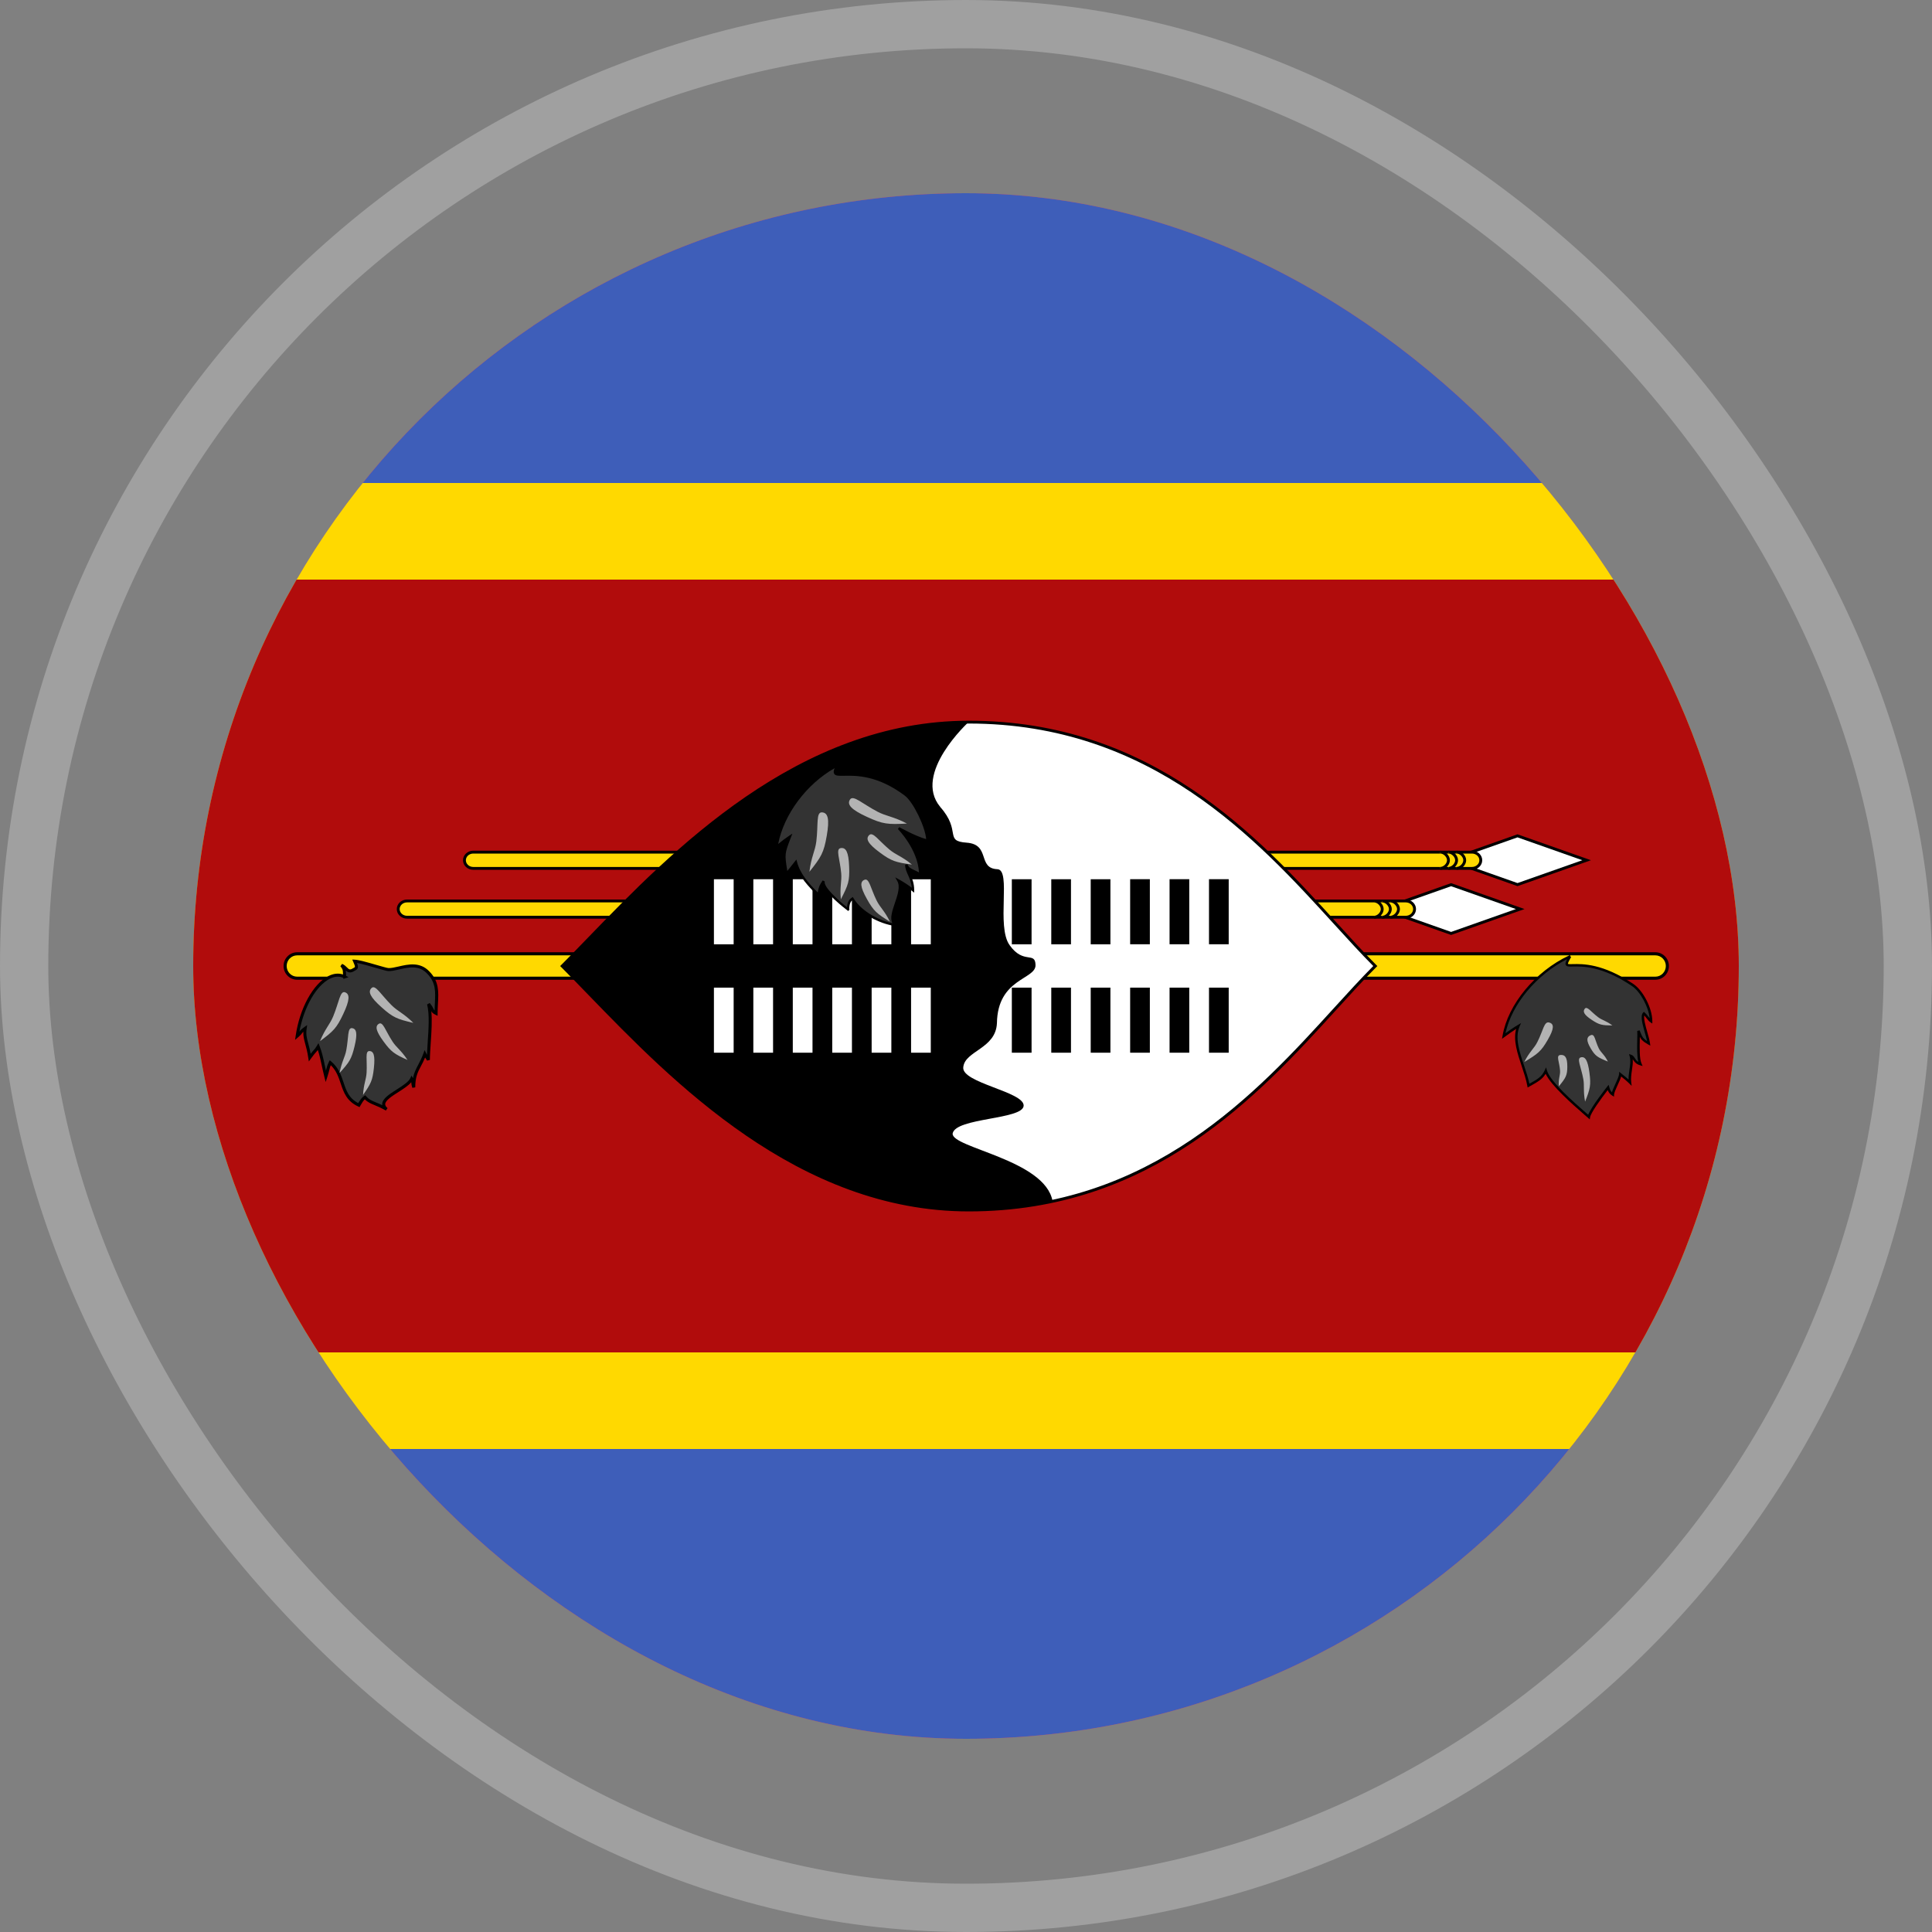 <svg width="80" height="80" viewBox="0 0 80 80" fill="none" xmlns="http://www.w3.org/2000/svg">
<rect x="0" y="0" width="80" height="80" fill="#808080" stroke="none"/>
<rect x="1" y="1" width="78" height="78" rx="39" stroke="white" stroke-opacity="0.25" stroke-width="2"/>
<g clip-path="url(#clip0_548_3760)">
<rect x="8" y="8" width="64" height="64" rx="32" fill="#FF4E4E"/>
<path d="M-8 8L88 8L88 72L-8 72L-8 8Z" fill="#3E5EB9"/>
<path d="M-8 20L88 20V60L-8 60L-8 20Z" fill="#FFD900"/>
<path d="M-8 24L88 24V56L-8 56L-8 24Z" fill="#B10C0C"/>
<path d="M62.839 34.609L59.977 35.62L62.839 36.63L65.701 35.62L62.839 34.609Z" fill="white"/>
<path d="M62.837 36.693L59.797 35.62L62.837 34.547L65.877 35.62L62.837 36.693ZM60.154 35.62L62.837 36.566L65.521 35.62L62.837 34.673L60.154 35.62Z" fill="black"/>
<path d="M19.601 35.285L60.954 35.285C61.156 35.285 61.32 35.435 61.32 35.621C61.32 35.808 61.156 35.959 60.954 35.959L19.601 35.959C19.399 35.959 19.234 35.808 19.234 35.621C19.234 35.435 19.399 35.285 19.601 35.285Z" fill="#FFD900"/>
<path d="M60.95 36.017L19.597 36.017C19.362 36.017 19.172 35.84 19.172 35.621C19.172 35.403 19.363 35.225 19.597 35.225L60.95 35.225C61.185 35.225 61.376 35.403 61.376 35.621C61.376 35.84 61.185 36.017 60.95 36.017ZM19.597 35.344C19.428 35.344 19.291 35.468 19.291 35.621C19.291 35.775 19.428 35.899 19.597 35.899L60.95 35.899C61.119 35.899 61.257 35.775 61.257 35.621C61.257 35.468 61.119 35.344 60.95 35.344L19.597 35.344Z" fill="black"/>
<path d="M60.315 35.957C60.483 35.957 60.652 35.789 60.652 35.62C60.652 35.451 60.483 35.283 60.315 35.283M59.978 35.956C60.146 35.956 60.315 35.788 60.315 35.619C60.315 35.45 60.146 35.282 59.978 35.282M59.641 35.956C59.809 35.956 59.978 35.787 59.978 35.618C59.978 35.45 59.809 35.281 59.641 35.281" fill="#FFD900"/>
<path d="M60.315 36.017V35.898C60.45 35.898 60.592 35.756 60.592 35.621C60.592 35.486 60.449 35.343 60.315 35.343V35.225C60.514 35.225 60.711 35.421 60.711 35.621C60.711 35.82 60.514 36.017 60.315 36.017ZM59.978 36.017V35.898C60.113 35.898 60.255 35.756 60.255 35.621C60.255 35.486 60.112 35.343 59.978 35.343V35.225C60.177 35.225 60.374 35.421 60.374 35.621C60.374 35.82 60.177 36.017 59.978 36.017ZM59.641 36.017V35.898C59.776 35.898 59.918 35.756 59.918 35.621C59.918 35.486 59.775 35.343 59.641 35.343V35.225C59.84 35.225 60.037 35.421 60.037 35.621C60.037 35.82 59.84 36.017 59.641 36.017Z" fill="black"/>
<path d="M60.089 36.633L57.227 37.643L60.089 38.653L62.951 37.643L60.089 36.633Z" fill="white"/>
<path d="M60.087 38.715L57.047 37.642L60.087 36.569L63.127 37.642L60.087 38.715ZM57.404 37.642L60.087 38.589L62.771 37.642L60.087 36.696L57.404 37.642Z" fill="black"/>
<path d="M16.858 37.306L58.212 37.306C58.413 37.306 58.578 37.457 58.578 37.643C58.578 37.83 58.413 37.98 58.212 37.98L16.858 37.98C16.656 37.98 16.492 37.83 16.492 37.643C16.492 37.457 16.656 37.306 16.858 37.306Z" fill="#FFD900"/>
<path d="M58.209 38.039L16.855 38.039C16.621 38.039 16.43 37.862 16.43 37.643C16.43 37.425 16.621 37.247 16.855 37.247L58.209 37.247C58.444 37.247 58.634 37.425 58.634 37.643C58.634 37.862 58.443 38.039 58.209 38.039ZM16.855 37.366C16.687 37.366 16.549 37.49 16.549 37.643C16.549 37.797 16.687 37.921 16.855 37.921L58.209 37.921C58.378 37.921 58.515 37.797 58.515 37.643C58.515 37.49 58.378 37.366 58.209 37.366L16.855 37.366Z" fill="black"/>
<path d="M57.572 37.98C57.741 37.98 57.91 37.812 57.91 37.643C57.91 37.474 57.741 37.306 57.572 37.306M57.236 37.98C57.404 37.98 57.572 37.812 57.572 37.643C57.572 37.474 57.404 37.306 57.236 37.306M56.898 37.979C57.067 37.979 57.236 37.811 57.236 37.642C57.236 37.473 57.067 37.305 56.898 37.305" fill="#FFD900"/>
<path d="M57.572 38.04V37.922C57.708 37.922 57.85 37.779 57.85 37.644C57.85 37.509 57.707 37.367 57.572 37.367V37.248C57.772 37.248 57.968 37.445 57.968 37.644C57.968 37.844 57.772 38.04 57.572 38.04ZM57.236 38.04V37.922C57.371 37.922 57.513 37.779 57.513 37.644C57.513 37.509 57.371 37.367 57.236 37.367V37.248C57.435 37.248 57.631 37.445 57.631 37.644C57.631 37.844 57.435 38.04 57.236 38.04ZM56.898 38.04V37.922C57.034 37.922 57.176 37.779 57.176 37.644C57.176 37.509 57.033 37.367 56.898 37.367V37.248C57.098 37.248 57.294 37.445 57.294 37.644C57.294 37.844 57.098 38.04 56.898 38.04Z" fill="black"/>
<path d="M12.303 39.494L68.543 39.494C68.818 39.494 69.041 39.72 69.041 39.999C69.041 40.278 68.818 40.504 68.543 40.504L12.303 40.504C12.028 40.504 11.805 40.278 11.805 39.999C11.805 39.72 12.028 39.494 12.303 39.494Z" fill="#FFD900"/>
<path d="M68.545 40.569L12.304 40.569C11.994 40.569 11.742 40.314 11.742 40C11.742 39.687 11.994 39.431 12.304 39.431L68.545 39.431C68.854 39.431 69.106 39.687 69.106 40C69.106 40.314 68.854 40.569 68.545 40.569ZM12.304 39.559C12.064 39.559 11.87 39.757 11.87 40C11.87 40.244 12.064 40.442 12.304 40.442L68.545 40.442C68.784 40.442 68.979 40.244 68.979 40C68.979 39.757 68.784 39.559 68.545 39.559L12.304 39.559Z" fill="black"/>
<path d="M56.951 40.001C53.584 43.367 49.095 50.101 40.116 50.101C32.26 50.101 26.649 43.368 23.281 40.001C26.648 36.633 32.259 29.9 40.116 29.9C49.094 29.9 53.583 36.633 56.951 40.001Z" fill="white"/>
<path d="M40.114 50.162C33.05 50.162 27.821 44.764 24.36 41.192C23.963 40.781 23.587 40.394 23.237 40.044L23.195 40.002L23.237 39.96C23.587 39.611 23.961 39.224 24.358 38.814C27.819 35.241 33.048 29.843 40.114 29.843C47.728 29.843 52.125 34.669 55.335 38.194C55.919 38.835 56.47 39.44 56.99 39.96L57.033 40.003L56.99 40.044C56.47 40.565 55.919 41.169 55.337 41.81C52.126 45.335 47.729 50.162 40.114 50.162V50.162ZM23.363 40.001C23.701 40.341 24.063 40.715 24.446 41.109C27.892 44.666 33.1 50.042 40.114 50.042C47.677 50.042 52.053 45.237 55.248 41.728C55.817 41.103 56.355 40.514 56.864 40.001C56.355 39.489 55.816 38.898 55.247 38.273C52.051 34.764 47.675 29.96 40.113 29.96C33.097 29.96 27.889 35.338 24.442 38.896C24.061 39.289 23.7 39.663 23.362 40.001H23.363Z" fill="black"/>
<path d="M38.931 33.413C39.826 34.42 39.078 34.827 40.027 34.893C41.027 34.966 40.46 35.957 41.301 35.992C41.889 36.018 41.242 38.367 41.809 39.141C42.385 39.95 42.868 39.378 42.879 39.962C42.889 40.566 41.309 40.504 41.281 42.364C41.235 43.435 39.949 43.505 39.887 44.194C39.811 44.843 42.421 45.207 42.387 45.788C42.351 46.367 39.568 46.276 39.447 46.936C39.385 47.529 43.27 48.016 43.583 49.731C43.003 49.92 41.354 50.098 40.107 50.1C32.252 50.105 26.64 43.365 23.273 39.999C26.641 36.632 32.252 29.898 40.108 29.898C40.108 29.898 37.777 32.029 38.933 33.412H38.932L38.931 33.413Z" fill="black"/>
<path d="M29.969 39.101V36.407V39.101ZM31.601 36.407V39.101V36.407ZM33.235 36.407V39.101V36.407Z" fill="black"/>
<path d="M33.644 39.101H32.828V36.407H33.644V39.101ZM32.011 39.101H31.194V36.407H32.011V39.101ZM30.379 39.101H29.562V36.407H30.379V39.101Z" fill="white"/>
<path d="M29.969 43.591V40.897V43.591ZM31.601 40.897V43.591V40.897ZM33.235 40.897V43.591V40.897Z" fill="black"/>
<path d="M33.644 43.591H32.828V40.897H33.644V43.591ZM32.011 43.591H31.194V40.897H32.011V43.591ZM30.379 43.591H29.562V40.897H30.379V43.591Z" fill="white"/>
<path d="M34.867 39.102V36.409V39.102ZM36.5 36.409V39.102V36.409ZM38.133 36.409V39.102V36.409Z" fill="black"/>
<path d="M38.542 39.102H37.726V36.409H38.542V39.102ZM36.909 39.102H36.093V36.409H36.909V39.102ZM35.277 39.102H34.461V36.409H35.277V39.102Z" fill="white"/>
<path d="M34.867 43.591V40.897V43.591ZM36.5 40.897V43.591V40.897ZM38.133 40.897V43.591V40.897Z" fill="black"/>
<path d="M38.542 43.591H37.726V40.897H38.542V43.591ZM36.909 43.591H36.093V40.897H36.909V43.591ZM35.277 43.591H34.461V40.897H35.277V43.591Z" fill="white"/>
<path d="M42.305 39.1V36.406V39.1ZM43.937 36.406V39.1V36.406ZM45.571 36.406V39.1V36.406Z" fill="black"/>
<path d="M45.98 39.101H45.164V36.407H45.98V39.101ZM44.347 39.101H43.531V36.407H44.347V39.101ZM42.715 39.101H41.898V36.407H42.715V39.101Z" fill="black"/>
<path d="M42.305 43.59V40.896V43.59ZM43.937 40.896V43.59V40.896ZM45.571 40.896V43.59V40.896Z" fill="black"/>
<path d="M45.98 43.59H45.164V40.896H45.98V43.59ZM44.347 43.59H43.531V40.896H44.347V43.59ZM42.715 43.59H41.898V40.896H42.715V43.59Z" fill="black"/>
<path d="M47.203 39.1V36.406V39.1ZM48.836 36.406V39.1V36.406ZM50.469 36.406V39.1V36.406Z" fill="black"/>
<path d="M50.878 39.1H50.062V36.406H50.878V39.1ZM49.245 39.1H48.429V36.406H49.245V39.1ZM47.613 39.1H46.797V36.406H47.613V39.1Z" fill="black"/>
<path d="M47.203 43.59V40.896V43.59ZM48.836 40.896V43.59V40.896ZM50.469 40.896V43.59V40.896Z" fill="black"/>
<path d="M50.878 43.59H50.062V40.896H50.878V43.59ZM49.245 43.59H48.429V40.896H49.245V43.59ZM47.613 43.59H46.797V40.896H47.613V43.59Z" fill="black"/>
<path d="M65.012 39.6C64.502 40.483 65.403 39.306 67.603 40.785C68.011 41.06 68.367 41.785 68.367 42.288C68.263 42.219 68.187 42.065 68.073 41.965C67.913 42.126 68.225 42.859 68.271 43.204C67.927 43.012 67.96 42.921 67.846 42.684C67.869 42.97 67.787 43.758 67.924 44.061C67.653 43.983 67.671 43.765 67.529 43.721C67.625 44.065 67.445 44.438 67.493 44.824C67.334 44.667 67.166 44.544 67.093 44.481C67.08 44.665 66.788 45.147 66.781 45.322C66.647 45.241 66.611 45.114 66.588 45.029C66.421 45.238 65.828 46.014 65.79 46.25C65.333 45.846 64.161 44.863 64.008 44.34C63.873 44.637 63.678 44.737 63.292 44.953C63.14 44.126 62.57 43.196 62.875 42.486C62.659 42.614 62.482 42.742 62.266 42.9C62.47 41.702 63.513 40.297 65.014 39.601L65.012 39.6Z" fill="#333333"/>
<path d="M65.825 46.349L65.757 46.288C65.714 46.251 65.665 46.207 65.61 46.16C65.12 45.732 64.238 44.961 64.001 44.463C63.867 44.69 63.677 44.796 63.362 44.972L63.256 45.032L63.243 44.963C63.195 44.698 63.1 44.417 63.01 44.145C62.833 43.617 62.652 43.072 62.781 42.604C62.622 42.705 62.474 42.811 62.296 42.942L62.195 43.015L62.217 42.892C62.44 41.586 63.574 40.219 64.978 39.562L64.985 39.55H65.015L65.028 39.608L65.058 39.626C65.019 39.694 64.913 39.876 64.926 39.911C64.942 39.926 65.041 39.923 65.129 39.922C65.53 39.912 66.366 39.892 67.633 40.743C68.045 41.021 68.419 41.758 68.419 42.289V42.383L68.34 42.33C68.278 42.289 68.227 42.224 68.175 42.155C68.146 42.119 68.117 42.081 68.087 42.048C68.053 42.183 68.144 42.503 68.213 42.747C68.262 42.917 68.307 43.078 68.323 43.199L68.337 43.298L68.249 43.25C68.028 43.126 67.953 43.038 67.902 42.935C67.902 42.977 67.9 43.022 67.9 43.068C67.893 43.395 67.882 43.843 67.973 44.041L68.017 44.141L67.913 44.111C67.737 44.06 67.667 43.952 67.616 43.873C67.613 43.869 67.61 43.864 67.607 43.86C67.621 44.01 67.597 44.163 67.575 44.312C67.551 44.478 67.525 44.65 67.546 44.819L67.564 44.964L67.461 44.862C67.349 44.751 67.232 44.657 67.146 44.589C67.14 44.584 67.135 44.58 67.129 44.575C67.101 44.672 67.044 44.796 66.985 44.925C66.916 45.076 66.838 45.247 66.835 45.324L66.832 45.41L66.759 45.366C66.653 45.302 66.601 45.212 66.572 45.137C66.283 45.507 65.871 46.083 65.843 46.259L65.829 46.35L65.825 46.349ZM64.019 44.196L64.056 44.327C64.191 44.785 65.157 45.631 65.676 46.085C65.707 46.112 65.736 46.138 65.764 46.161C65.9 45.815 66.519 45.034 66.548 44.998L66.611 44.919L66.637 45.016C66.652 45.074 66.676 45.163 66.747 45.233C66.774 45.137 66.831 45.013 66.89 44.883C66.962 44.725 67.037 44.561 67.043 44.478L67.05 44.378L67.126 44.444C67.146 44.461 67.174 44.483 67.206 44.509C67.27 44.56 67.35 44.624 67.435 44.701C67.433 44.563 67.453 44.428 67.472 44.297C67.502 44.099 67.53 43.912 67.48 43.736L67.455 43.647L67.543 43.675C67.62 43.698 67.659 43.759 67.697 43.818C67.732 43.874 67.769 43.931 67.84 43.973C67.781 43.736 67.789 43.37 67.795 43.066C67.798 42.911 67.802 42.776 67.795 42.69L67.891 42.664C67.915 42.715 67.933 42.759 67.949 42.799C67.999 42.921 68.029 42.996 68.201 43.107C68.18 43.01 68.148 42.895 68.114 42.776C68.01 42.407 67.911 42.059 68.037 41.931L68.07 41.898L68.106 41.929C68.161 41.978 68.208 42.037 68.252 42.095C68.272 42.12 68.291 42.144 68.31 42.166C68.259 41.684 67.926 41.064 67.575 40.828C66.335 39.993 65.52 40.014 65.13 40.022C64.967 40.026 64.877 40.029 64.838 39.963C64.808 39.911 64.824 39.846 64.891 39.715C63.62 40.358 62.597 41.587 62.339 42.784C62.517 42.655 62.67 42.549 62.85 42.443L62.983 42.364L62.921 42.506C62.722 42.968 62.917 43.55 63.105 44.113C63.189 44.365 63.276 44.625 63.329 44.876C63.669 44.685 63.842 44.586 63.963 44.32L64.019 44.197L64.019 44.196Z" fill="black"/>
<path d="M63.117 43.974C63.329 43.551 63.524 43.417 63.661 43.144C63.903 42.665 63.937 42.284 64.148 42.34C64.359 42.395 64.359 42.592 64.086 43.062C63.813 43.534 63.684 43.634 63.118 43.974L63.117 43.974ZM64.549 44.983C64.521 44.661 64.615 44.526 64.598 44.319C64.569 43.953 64.42 43.703 64.614 43.684C64.808 43.666 64.899 43.791 64.899 44.159C64.899 44.527 64.842 44.624 64.549 44.982V44.983ZM65.635 45.615C65.55 45.165 65.614 44.965 65.56 44.675C65.465 44.165 65.278 43.829 65.458 43.783C65.638 43.736 65.747 43.901 65.815 44.418C65.883 44.935 65.847 45.077 65.636 45.615H65.635ZM66.766 42.463C66.5 42.262 66.345 42.248 66.174 42.119C65.872 41.892 65.72 41.649 65.623 41.769C65.527 41.89 65.595 42.022 65.911 42.231C66.227 42.441 66.334 42.457 66.766 42.463ZM66.578 43.956C66.438 43.666 66.291 43.592 66.2 43.406C66.04 43.077 66.04 42.793 65.866 42.866C65.692 42.939 65.678 43.087 65.865 43.406C66.05 43.724 66.147 43.781 66.578 43.957V43.956Z" fill="#B3B3B3"/>
<path d="M14.275 40.451C14.247 40.194 14.302 40.163 14.143 39.969C14.373 40.065 14.382 40.321 14.662 40.139C14.765 40.086 14.81 40.084 14.685 39.798C14.977 39.812 15.933 40.14 16.087 40.147C16.489 40.166 17.223 39.724 17.733 40.266C18.222 40.761 18.058 41.274 18.058 41.959C17.862 41.864 17.956 41.818 17.748 41.573C17.905 42.171 17.74 43.251 17.74 43.886C17.659 43.733 17.671 43.799 17.593 43.641C17.384 44.22 17.134 44.339 17.134 45.024C17.058 44.755 17.131 44.812 17.047 44.671C16.845 45.111 15.485 45.487 16.009 45.931C15.536 45.653 15.329 45.682 15.114 45.433C15.021 45.493 14.948 45.606 14.862 45.761C14.031 45.378 14.328 44.553 13.676 44.002C13.564 44.233 13.615 44.2 13.493 44.575C13.361 44.053 13.325 43.721 13.177 43.337C13.049 43.549 13.06 43.468 12.828 43.79C12.732 43.154 12.575 43.003 12.637 42.581C12.39 42.756 12.551 42.685 12.305 42.9C12.539 41.269 13.549 40.064 14.274 40.449L14.275 40.451Z" fill="#333333"/>
<path d="M15.976 45.986C15.783 45.873 15.632 45.811 15.511 45.761C15.349 45.694 15.227 45.643 15.106 45.52C15.043 45.577 14.985 45.669 14.917 45.792L14.888 45.843L14.836 45.819C14.352 45.597 14.228 45.225 14.108 44.866C14.02 44.604 13.93 44.333 13.697 44.106C13.666 44.178 13.657 44.216 13.642 44.28C13.627 44.344 13.606 44.432 13.553 44.596L13.486 44.804L13.432 44.592C13.386 44.407 13.351 44.243 13.319 44.099C13.271 43.876 13.229 43.68 13.161 43.478C13.133 43.516 13.111 43.54 13.085 43.569C13.045 43.613 12.99 43.674 12.879 43.828L12.788 43.953L12.765 43.801C12.728 43.552 12.68 43.375 12.641 43.232C12.592 43.05 12.553 42.908 12.56 42.721C12.537 42.742 12.528 42.754 12.519 42.769C12.496 42.801 12.468 42.843 12.346 42.949L12.219 43.06L12.243 42.893C12.406 41.757 12.963 40.739 13.6 40.416C13.81 40.31 14.016 40.288 14.203 40.352C14.202 40.328 14.202 40.306 14.201 40.288C14.198 40.173 14.196 40.134 14.094 40.009L14.167 39.912C14.259 39.95 14.319 40.011 14.368 40.06C14.453 40.144 14.488 40.179 14.627 40.088L14.65 40.076C14.71 40.046 14.721 40.04 14.627 39.826L14.586 39.733L14.687 39.738C14.864 39.746 15.253 39.859 15.596 39.958C15.811 40.02 16.032 40.084 16.09 40.086C16.199 40.09 16.342 40.058 16.495 40.023C16.895 39.93 17.393 39.815 17.779 40.226C18.184 40.636 18.161 41.062 18.135 41.556C18.128 41.686 18.121 41.82 18.121 41.962V42.062L18.031 42.018C17.929 41.97 17.892 41.929 17.86 41.871C17.898 42.261 17.866 42.744 17.836 43.182C17.819 43.443 17.801 43.688 17.801 43.889L17.683 43.918C17.647 43.849 17.631 43.828 17.616 43.809C17.611 43.802 17.607 43.797 17.602 43.79C17.544 43.931 17.484 44.044 17.43 44.146C17.299 44.395 17.195 44.591 17.195 45.026L17.072 45.044C17.035 44.911 17.031 44.851 17.03 44.812C16.91 44.955 16.702 45.088 16.5 45.217C16.236 45.385 15.962 45.56 15.951 45.716C15.947 45.771 15.979 45.827 16.048 45.885L15.976 45.987L15.976 45.986ZM15.126 45.352L15.161 45.393C15.276 45.528 15.389 45.574 15.559 45.645C15.636 45.677 15.725 45.713 15.829 45.764C15.825 45.745 15.825 45.726 15.826 45.707C15.841 45.487 16.129 45.304 16.433 45.11C16.672 44.957 16.918 44.8 16.989 44.646L17.039 44.538L17.101 44.641C17.101 44.641 17.102 44.643 17.102 44.644C17.145 44.415 17.228 44.259 17.319 44.086C17.386 43.959 17.462 43.814 17.532 43.621L17.582 43.482L17.647 43.614C17.661 43.641 17.671 43.661 17.68 43.676C17.686 43.52 17.698 43.349 17.709 43.172C17.747 42.617 17.79 41.988 17.685 41.59L17.794 41.533C17.89 41.647 17.925 41.721 17.951 41.775C17.966 41.805 17.977 41.827 17.995 41.846C17.997 41.743 18.003 41.644 18.007 41.548C18.032 41.065 18.053 40.684 17.685 40.312C17.347 39.953 16.908 40.054 16.52 40.144C16.359 40.181 16.206 40.215 16.081 40.211C16.012 40.207 15.838 40.157 15.559 40.077C15.294 40 14.975 39.908 14.781 39.874C14.852 40.06 14.83 40.124 14.705 40.187L14.689 40.196C14.502 40.317 14.4 40.262 14.319 40.187C14.323 40.216 14.323 40.247 14.325 40.283C14.326 40.32 14.327 40.36 14.332 40.411L14.432 40.464L14.219 40.535L14.214 40.492C14.045 40.413 13.857 40.426 13.656 40.528C13.088 40.816 12.586 41.702 12.397 42.721C12.404 42.711 12.41 42.704 12.414 42.697C12.443 42.655 12.466 42.626 12.6 42.531L12.719 42.446L12.698 42.592C12.663 42.833 12.702 42.978 12.762 43.198C12.793 43.315 12.831 43.453 12.864 43.634C12.924 43.557 12.962 43.516 12.991 43.483C13.033 43.436 13.059 43.408 13.121 43.304L13.187 43.194L13.234 43.315C13.332 43.568 13.382 43.802 13.44 44.071C13.458 44.152 13.476 44.239 13.498 44.333C13.506 44.3 13.513 44.274 13.518 44.25C13.539 44.165 13.551 44.113 13.618 43.974L13.653 43.902L13.715 43.954C14.021 44.213 14.125 44.524 14.226 44.825C14.338 45.16 14.444 45.477 14.835 45.678C14.915 45.539 14.987 45.44 15.078 45.381L15.125 45.351L15.126 45.352Z" fill="black"/>
<path d="M13.251 43.113C13.465 42.588 13.659 42.423 13.797 42.085C14.041 41.491 14.081 41.016 14.286 41.088C14.491 41.16 14.488 41.405 14.213 41.989C13.938 42.573 13.809 42.697 13.25 43.112L13.251 43.113ZM14.062 44.428C14.148 43.957 14.284 43.786 14.34 43.482C14.439 42.949 14.384 42.552 14.575 42.573C14.765 42.595 14.809 42.796 14.681 43.326C14.554 43.856 14.467 43.982 14.062 44.428V44.428ZM15.033 45.34C15.057 44.884 15.164 44.706 15.18 44.412C15.209 43.895 15.109 43.525 15.291 43.522C15.473 43.52 15.538 43.706 15.482 44.224C15.426 44.742 15.359 44.871 15.032 45.34H15.033ZM17.116 42.356C16.718 41.959 16.477 41.884 16.22 41.63C15.767 41.181 15.548 40.761 15.387 40.91C15.226 41.059 15.322 41.283 15.799 41.709C16.276 42.136 16.442 42.198 17.116 42.356ZM16.873 43.89C16.614 43.492 16.423 43.388 16.256 43.132C15.96 42.681 15.859 42.294 15.692 42.39C15.524 42.486 15.561 42.689 15.882 43.126C16.202 43.562 16.33 43.643 16.873 43.891V43.89Z" fill="#B3B3B3"/>
<path d="M34.662 31.693C34.195 32.595 35.478 31.393 37.49 32.903C37.862 33.183 38.397 34.292 38.397 34.806C37.969 34.715 37.211 34.292 37.211 34.292C37.211 34.292 38.101 35.184 38.101 36.211C37.787 36.015 37.63 36.044 37.525 35.803C37.525 36.135 37.805 36.347 37.805 36.861C37.613 36.707 37.409 36.571 37.194 36.453C37.491 36.967 36.653 37.964 37.072 38.296C36.339 38.19 35.589 37.722 35.292 37.208C35.135 37.314 35.118 37.481 35.112 37.657C35.135 37.676 33.996 36.812 34.101 36.48C33.948 36.695 33.926 36.813 33.892 37.054C33.474 36.642 33.09 36.229 32.951 35.696C32.765 35.937 32.753 35.937 32.567 36.179C32.428 35.334 32.428 35.364 32.706 34.64C32.509 34.77 32.346 34.901 32.148 35.062C32.335 33.839 33.289 32.403 34.662 31.693Z" fill="#333333"/>
<path d="M37.246 38.371L37.068 38.345C36.349 38.242 35.609 37.798 35.283 37.282C35.188 37.37 35.171 37.494 35.165 37.637L35.179 37.648L35.133 37.721L35.095 37.703C35.095 37.703 35.091 37.699 35.085 37.695L35.077 37.688C34.946 37.591 34.199 37.004 34.07 36.626C33.99 36.763 33.972 36.87 33.945 37.062L33.931 37.157L33.862 37.089C33.465 36.698 33.096 36.303 32.935 35.801C32.877 35.875 32.839 35.922 32.801 35.969C32.751 36.028 32.703 36.089 32.61 36.209L32.542 36.298L32.518 36.157C32.393 35.397 32.388 35.346 32.609 34.769C32.47 34.869 32.34 34.973 32.184 35.101L32.086 35.181L32.105 35.056C32.308 33.724 33.345 32.329 34.629 31.658L34.666 31.587L34.73 31.715L34.701 31.73C34.63 31.87 34.605 31.957 34.624 31.99C34.65 32.031 34.792 32.028 34.956 32.025C35.449 32.015 36.366 31.997 37.522 32.865C37.912 33.159 38.449 34.284 38.449 34.808V34.868L38.39 34.855C38.106 34.795 37.688 34.596 37.428 34.463C37.692 34.786 38.153 35.459 38.153 36.213V36.301L38.078 36.255C37.973 36.189 37.887 36.149 37.811 36.115C37.733 36.08 37.666 36.049 37.61 36.002C37.631 36.065 37.659 36.127 37.689 36.195C37.767 36.369 37.855 36.568 37.855 36.863V36.964L37.776 36.901C37.623 36.777 37.46 36.665 37.291 36.565C37.353 36.816 37.248 37.126 37.146 37.427C37.028 37.778 36.915 38.109 37.105 38.26L37.246 38.372V38.371ZM35.312 37.14L35.338 37.186C35.611 37.66 36.289 38.092 36.952 38.227C36.842 38.023 36.946 37.717 37.054 37.396C37.168 37.058 37.287 36.709 37.154 36.479L37.068 36.329L37.22 36.413C37.406 36.514 37.586 36.631 37.755 36.76C37.737 36.54 37.665 36.379 37.601 36.235C37.538 36.095 37.479 35.963 37.479 35.804L37.573 35.785C37.634 35.926 37.711 35.962 37.852 36.025C37.908 36.051 37.976 36.082 38.053 36.126C38.006 35.167 37.188 34.336 37.18 34.328L37.238 34.251C37.245 34.255 37.925 34.633 38.35 34.745C38.31 34.229 37.815 33.207 37.464 32.944C36.335 32.096 35.439 32.114 34.958 32.123C34.733 32.128 34.598 32.13 34.543 32.042C34.51 31.99 34.514 31.92 34.559 31.809C33.395 32.466 32.458 33.722 32.223 34.946C32.383 34.817 32.521 34.71 32.684 34.602L32.811 34.519L32.736 34.712C32.495 35.34 32.486 35.362 32.601 36.065C32.654 35.998 32.689 35.954 32.725 35.91C32.775 35.849 32.824 35.79 32.916 35.669L32.977 35.591L33.002 35.687C33.132 36.181 33.478 36.572 33.862 36.956C33.892 36.769 33.929 36.647 34.066 36.456L34.152 36.499C34.081 36.726 34.78 37.34 35.073 37.567C35.085 37.412 35.123 37.27 35.27 37.171L35.313 37.142L35.312 37.14Z" fill="black"/>
<path d="M33.516 36.1C33.59 35.478 33.753 35.244 33.802 34.844C33.888 34.14 33.785 33.625 34.035 33.638C34.285 33.65 34.356 33.91 34.233 34.613C34.11 35.315 34.006 35.485 33.516 36.099V36.1ZM34.818 37.238C34.768 36.714 34.864 36.49 34.832 36.152C34.777 35.558 34.593 35.156 34.811 35.118C35.029 35.082 35.139 35.281 35.161 35.881C35.185 36.482 35.127 36.642 34.818 37.238ZM36.851 38.167C36.631 37.713 36.441 37.578 36.297 37.285C36.045 36.772 35.993 36.353 35.799 36.429C35.604 36.505 35.615 36.722 35.896 37.224C36.176 37.727 36.304 37.829 36.852 38.167H36.851ZM37.554 34.102C36.991 33.806 36.702 33.802 36.339 33.612C35.7 33.278 35.328 32.901 35.196 33.108C35.064 33.316 35.24 33.522 35.899 33.825C36.558 34.129 36.76 34.144 37.554 34.102ZM37.76 35.8C37.35 35.459 37.108 35.408 36.843 35.189C36.378 34.804 36.146 34.426 35.99 34.58C35.835 34.733 35.938 34.935 36.428 35.298C36.917 35.661 37.084 35.706 37.76 35.8V35.8Z" fill="#B3B3B3"/>
</g>
<defs>
<clipPath id="clip0_548_3760">
<rect x="8" y="8" width="64" height="64" rx="32" fill="white"/>
</clipPath>
</defs>
</svg>
